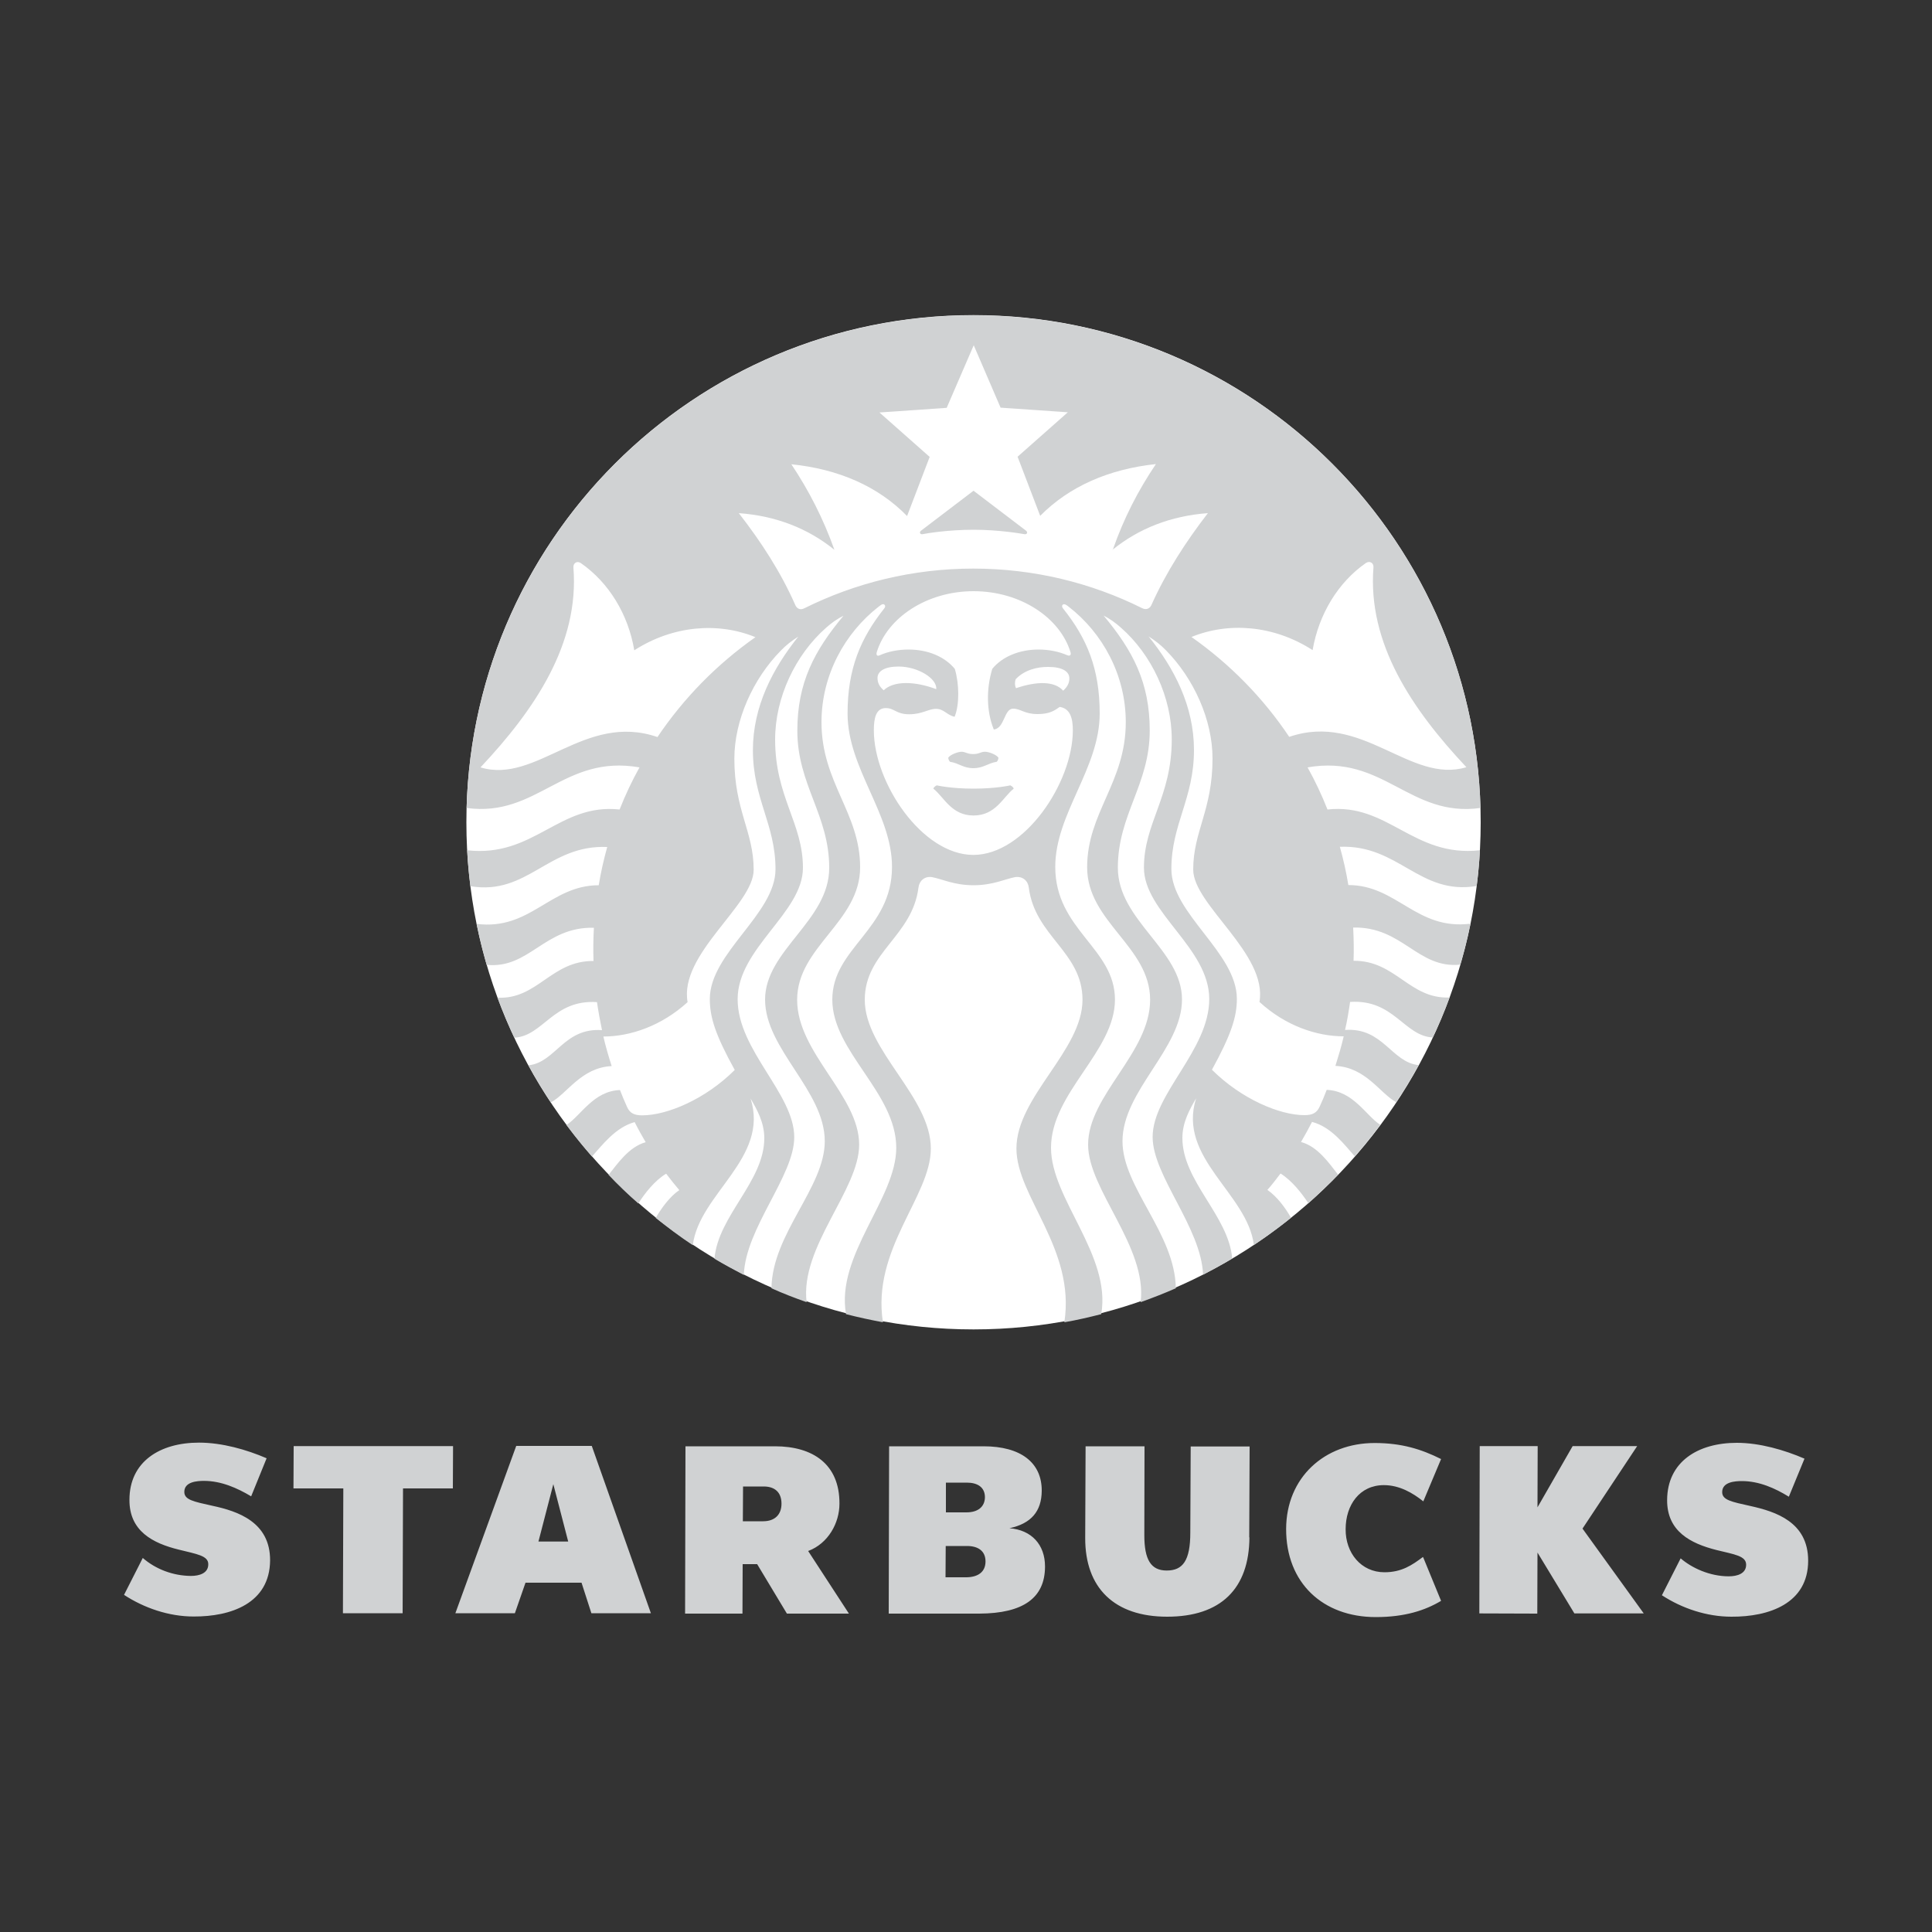 <?xml version="1.0" encoding="utf-8"?>
<!-- Generator: Adobe Illustrator 23.0.1, SVG Export Plug-In . SVG Version: 6.00 Build 0)  -->
<svg version="1.1" id="Layer_1" xmlns="http://www.w3.org/2000/svg" xmlns:xlink="http://www.w3.org/1999/xlink" x="0px" y="0px"
	 viewBox="0 0 1000 1000" enable-background="new 0 0 1000 1000" xml:space="preserve">
<rect x="0" y="0" width="1000" height="1000" fill="#333333" stroke="none"/>
<g id="Layer_x0020_1_2_">
	<path fill="#D0D2D3" d="M539.2,771.7c0.1-14.7-10.9-23.1-30.1-23.1h-48.9l-0.2,86.6h46.9c22.7-0.1,34-8.1,34-24.4
		c0-11.3-7-18.9-18.4-19.8C533.7,788.6,539.1,782.3,539.2,771.7L539.2,771.7z M500.2,782.8L500.2,782.8h-10.6v-15.4h10.8
		c5.6,0,9.4,2.4,9.4,7.6C509.7,780,506.1,782.8,500.2,782.8L500.2,782.8z M500.3,816.4L500.3,816.4h-10.9l0.1-16.2h11
		c5.8,0,9.6,2.6,9.6,8C510.1,813.5,506.4,816.3,500.3,816.4L500.3,816.4L500.3,816.4z M418.3,802.8L418.3,802.8
		c10.4-3.9,16.2-14.5,16.2-24.5c0.1-20.4-13.7-29.7-33.4-29.7h-46.3l-0.2,86.6h29.7l0.1-25.6h7.5l15.4,25.6h32.1L418.3,802.8
		L418.3,802.8z M395,787.4L395,787.4h-10.5l0.1-18h10.7c5.6,0,9.2,2.9,9.2,8.9C404.5,784.1,400.9,787.4,395,787.4L395,787.4
		L395,787.4z M935.9,807.8L935.9,807.8c0-20-16.8-25.4-29.9-28.3c-9.9-2.2-14.6-3.1-14.6-7.2c0-5.3,6.7-5.7,10.2-5.7
		c8.9,0,17.2,3.7,24.3,8.1l8.1-19.7c-10.4-4.5-23.2-8.2-35-8.2c-20.2,0-36,9.8-36.1,29.6c-0.1,16.2,12.1,22.5,25.6,25.9
		c9.3,2.3,15.3,3,15.3,7.6s-4.6,6-9,6c-9.8,0-19.1-4.3-24.9-9.3l-9.7,19.1c10.4,6.8,23.2,11.1,36,11.1
		C915.6,836.9,935.9,830,935.9,807.8L935.9,807.8L935.9,807.8z M139.8,807.7L139.8,807.7c0.1-19.9-16.7-25.5-29.8-28.3
		c-9.9-2.2-14.6-3.1-14.6-7.2c0-5.3,6.7-5.7,10.2-5.7c8.9,0,17.2,3.7,24.4,8l8-19.7c-10.4-4.5-23.1-8.1-35-8.1
		c-20.2,0-36,9.8-36,29.6c-0.1,16.2,12.1,22.5,25.6,25.8c9.2,2.3,15.3,3.1,15.2,7.6c0,4.6-4.6,6-9,6c-9.2-0.1-18.1-3.4-24.9-9.3
		l-9.7,19.1c10.4,6.8,23.2,11.2,36,11.2C119.5,836.8,139.6,829.9,139.8,807.7L139.8,807.7L139.8,807.7z M795.8,803.6L795.8,803.6
		l-0.1,31.6l-30-0.1l0.2-86.6h30l-0.1,31.7l18.2-31.7h33.4l-28.3,42.7l31.7,43.9h-35.9L795.8,803.6L795.8,803.6z M736.5,805.9
		L736.5,805.9c-5.5,4.1-10.9,7.9-19.9,7.9c-12.1,0-20.2-10-20.1-22.3c0-12.5,7.2-22.8,19.8-22.8c8,0,14.9,4,20.4,8.4l9.2-21.9
		c-10.2-5.1-20.4-8.3-34.4-8.3c-26,0-45.7,17.9-45.8,44.4c-0.1,28,19,45.7,46.4,45.7c15.1,0,25.6-3.5,33.8-8.4l-9.2-22.4
		L736.5,805.9z M286.4,768.2L286.4,768.2l-7.7,29.7h15.4L286.4,768.2L286.4,768.2z M306.1,835L306.1,835l-5.1-15.8h-29l-5.5,15.8
		h-30.8l31.5-86.6h39.1l30.6,86.6H306.1L306.1,835z M151.9,770.4L151.9,770.4l0.1-21.9h82.5l-0.1,21.9h-25.8l-0.2,64.6h-30.9
		l0.2-64.6H151.9z M646.7,795.6L646.7,795.6c-0.1,26.8-14.9,41.2-42.6,41.2c-27.2,0-42.5-14.8-42.4-40.8l0.2-47.4h30.5l-0.1,46
		c0,12.7,3.4,18.3,11.6,18.3c8.3,0,12.2-5.1,12.2-19.6l0.2-44.6h30.5l-0.2,47.2L646.7,795.6z"/>
	<path fill="#FFFFFF" d="M503.9,688.1c-145,0-262.5-117.5-262.5-262.5s117.5-262.5,262.5-262.5s262.5,117.5,262.5,262.5
		S648.9,688.1,503.9,688.1z"/>
	<path fill="#D0D2D3" d="M503.9,274.2c-13,0-24.1,1.8-26.4,2.3c-1.3,0.2-1.8-1-0.8-1.8l27.2-20.7l27.2,20.7c1,0.8,0.5,2-0.8,1.8
		C528,276.1,516.9,274.2,503.9,274.2z M483.1,408.2L483.1,408.2c5.5,4.3,9.3,13.9,20.8,13.9c11.5,0,15.3-9.6,20.8-13.9
		c-0.4-1.2-1.8-1.7-1.8-1.7s-7.2,1.7-19,1.7c-11.8,0-19-1.7-19-1.7S483.5,407,483.1,408.2z M497.8,389.1L497.8,389.1
		c-2.1,0-6.1,1.6-7,3.1c0.1,0.8,0.3,1.4,0.9,2.1c4.7,0.7,6.8,3.3,12.1,3.3s7.5-2.6,12.1-3.3c0.6-0.6,0.8-1.3,0.9-2.1
		c-0.9-1.5-4.9-3.1-7-3.1c-2.2,0-2.9,1.2-6.1,1.2c-3.2,0-3.9-1.2-6.1-1.2l0,0H497.8z M764.3,458.6L764.3,458.6
		c-29.7,4.9-40.3-21.5-70.8-20.3c1.8,6.4,3.3,13,4.4,19.8c25.2,0,35.2,23.5,63.2,20c-1.4,7.2-3.2,14.2-5.3,21.2
		c-22.1,2.2-29.8-19.8-55.4-19.2c0.3,6.1,0.4,11.6,0.2,17.2c21.8-0.2,28.9,19.9,49.7,19c-2.6,7.1-5.5,14-8.7,20.7
		c-14.9-0.8-20.1-19.9-42.8-18.4c-0.7,4.9-1.5,9.7-2.6,14.5c19.7-1.4,24,16.8,38.1,18.2c-3.6,6.6-7.5,12.9-11.6,19.2
		c-8.4-4.5-15.6-18-31.5-18.8c1.6-5.1,3.1-10.1,4.3-15.3c-14.1,0-30.2-5.5-43.6-17.8c4.3-24.9-34.3-50.2-34.3-68.5
		c0-19.8,10-30.8,10-57.5c0-19.9-9.6-41.3-24.1-56c-2.8-2.9-5.7-5.1-9-7.2c13.3,16.5,23.5,36.1,23.5,58.8
		c0,25.2-11.7,38.4-11.7,61.6c0,23.2,33.9,43.3,33.9,67.2c0,9.4-3,18.6-12.9,36.7c15.3,15.2,35.1,23.5,47.9,23.5
		c4.2,0,6.4-1.2,7.9-4.5c1.3-2.8,2.5-5.7,3.6-8.6c13.8,0.6,20.1,13.1,27.7,18.1c-4.2,5.6-8.6,11.1-13.2,16.3
		c-5.1-5.7-12-15.2-22.1-17.8c-1.8,3.5-3.7,7-5.7,10.4c8.7,2.3,14.6,11.1,19.2,16.9c-5,5.1-10.1,10-15.4,14.8
		c-3.4-5.2-8.6-11.8-14.4-15.4c-2.2,2.9-4.4,5.8-6.8,8.5c5,3.4,9.4,9.4,12.2,14.4c-6.2,5-12.6,9.7-19.2,14.1
		c-3.3-26.7-39.7-44.9-29.9-75.9c-3.2,5.5-7.1,12.3-7.1,20.5c0,22.4,23.9,40.2,25.8,62.4c-5,3-10,5.7-15.1,8.4
		c-0.9-24.4-26.1-51.2-26.1-71.3c0-22.3,29.3-44.9,29.3-71.4s-33.8-44.8-33.8-68s14.4-36.6,14.4-66.4c0-21.8-10.4-43.9-26.4-57.9
		c-2.8-2.5-5.6-4.5-8.9-6.2c15.1,18.1,23.9,34.6,23.9,59.5c0,28-16.5,43.5-16.5,71c0,27.4,33.2,42.6,33.2,68.2S581,564.5,581,590.7
		c0,23.9,27.2,47.7,27.6,76.1c-5.9,2.6-12.1,5-18.2,7.2c3.5-28.6-27.2-58.2-27.2-81.5c0-25.6,32.1-47.5,32.1-75
		c0-27.6-32.6-40.3-32.6-68.6c0-28.3,20-43.9,20-75.1c0-24.4-12-46.2-29.6-59.8c-0.3-0.2-0.7-0.6-1.1-0.8c-1.7-1.2-3,0.2-1.8,1.7
		c12.4,15.5,19,31.2,19,54.4c0,28.5-23,51.8-23,79.4c0,32.6,30.9,42,30.9,68.7c0,26.8-33.1,48.2-33.1,76.7c0,26.4,31.3,55.6,26,86.1
		c-6.3,1.6-12.7,3.1-19.1,4.2c5.9-37.9-24.8-65.1-24.8-89.9c0-26.8,34.2-50.8,34.2-77c0-24.8-24.6-32.8-27.8-58.1
		c-0.4-3.5-3.2-6-7.1-5.4c-5,0.9-11.4,4.2-21.5,4.2s-16.5-3.3-21.5-4.2c-3.8-0.6-6.6,1.9-7,5.4c-3.2,25.3-27.8,33.4-27.8,58.1
		c0,26.2,34.2,50.2,34.2,77c0,24.8-30.7,52-24.8,89.9c-6.4-1.2-12.9-2.6-19.1-4.2c-5.4-30.5,26-59.7,26-86.1
		c0-28.5-33.1-49.8-33.1-76.7c0-26.8,30.9-36.1,30.9-68.7c0-27.6-23-50.9-23-79.4c0-23.2,6.7-38.9,19-54.4c1.2-1.4-0.2-3-1.8-1.7
		c-0.4,0.2-0.7,0.6-1.1,0.8c-17.5,13.6-29.6,35.4-29.6,59.8c0,31.3,20,46.9,20,75.1c0,28.3-32.6,41.1-32.6,68.6
		c0,27.6,32.1,49.5,32.1,75c0,23.4-30.7,52.9-27.2,81.5c-6.2-2.2-12.2-4.5-18.2-7.2c0.4-28.3,27.6-52.2,27.6-76.1
		c0-26.2-30.9-47.7-30.9-73.3s33.2-40.8,33.2-68.2c0-27.4-16.5-43-16.5-71c0-24.9,8.8-41.4,23.9-59.5c-3.4,1.7-6.2,3.7-9,6.2
		c-16,14.1-26.4,36.2-26.4,57.9c0,29.7,14.4,43.2,14.4,66.4s-33.8,41.6-33.8,68s29.3,48.9,29.3,71.4c0,20.1-25.2,46.9-26.1,71.3
		c-5.1-2.7-10.2-5.4-15.2-8.4c1.9-22.3,25.8-40,25.8-62.4c0-8.2-3.9-15-7.1-20.5c9.8,30.9-26.6,49.2-29.9,75.9
		c-6.7-4.4-13-9.2-19.2-14.1c2.9-5,7.2-11,12.2-14.4c-2.3-2.7-4.6-5.6-6.8-8.5c-5.9,3.5-11.1,10.2-14.4,15.4
		c-5.4-4.7-10.5-9.6-15.4-14.8c4.6-5.7,10.5-14.5,19.2-16.9c-2-3.4-3.9-6.8-5.7-10.4c-10,2.7-17,12.2-22.1,17.8
		c-4.6-5.2-9-10.7-13.2-16.3c7.6-5,14-17.6,27.7-18.1c1.1,2.9,2.3,5.7,3.6,8.6c1.4,3.3,3.7,4.5,7.9,4.5c12.8,0,32.7-8.3,47.9-23.5
		c-10-18.1-12.9-27.2-12.9-36.7c0-23.9,34-44,34-67.2c0-23.2-11.7-36.5-11.7-61.6c0-22.7,10.3-42.3,23.5-58.8
		c-3.3,2.1-6.2,4.3-9,7.2c-14.5,14.7-24.1,36.2-24.1,56c0,26.7,10,37.7,10,57.5c0,18.2-38.7,43.6-34.2,68.5
		c-13.5,12.3-29.6,17.8-43.6,17.8c1.2,5.2,2.7,10.3,4.3,15.3c-15.9,0.8-23.1,14.4-31.5,18.8c-4.1-6.2-8-12.6-11.6-19.2
		c14.1-1.4,18.3-19.6,38.1-18.2c-1-4.8-1.9-9.6-2.6-14.5c-22.7-1.5-27.8,17.6-42.8,18.4c-3.2-6.8-6.1-13.7-8.7-20.7
		c20.7,1,27.8-19.2,49.7-19c-0.2-5.8-0.1-11.9,0.2-17.2c-25.6-0.6-33.4,21.4-55.5,19.2c-2-7-3.8-14.1-5.2-21.2
		c27.9,3.5,38-20,63.2-20c1.1-6.8,2.6-13.3,4.4-19.8c-30.5-1.3-41.1,25.2-70.8,20.3c-0.8-6.2-1.4-12.4-1.7-18.6
		c34.6,3.9,47.5-24.5,78.9-21.1c3-7.6,6.4-14.8,10.3-21.8c-39.4-6.9-52.8,26-89.5,21c3.9-141.5,119.9-255,262.4-255
		s258.5,113.5,262.4,255c-36.7,5.1-50.1-27.9-89.5-21c3.9,7,7.3,14.2,10.3,21.8c31.4-3.5,44.4,24.9,78.9,21.1
		c-0.3,6.3-0.9,12.5-1.7,18.6l0,0H764.3z M328.3,336.6L328.3,336.6c-3.1-18.6-13.2-35.1-27.6-45.1c-2-1.4-4.1-0.1-3.9,2.3
		c3.1,39.3-19.9,73.4-48.1,103.4c29.1,8.8,53.9-28.7,91.6-15.7c13.6-20.2,30.8-37.7,50.7-51.7C371.8,321.9,348.3,323.7,328.3,336.6
		L328.3,336.6z M453.8,337.6L453.8,337.6c-0.4,1.4,0.2,2.3,1.7,1.5c4.3-1.9,9.4-2.9,14.8-2.9c10,0,18.7,3.7,23.9,10
		c2.3,7.6,2.5,18.5-0.1,24.8c-4.1-0.9-5.5-4.1-9.6-4.1c-4,0-7.1,2.8-13.9,2.8c-6.8,0-7.6-3.2-12.1-3.2c-5.2,0-6.2,5.4-6.2,11.5
		c0,27.2,25,64.5,51.5,64.5s51.5-37.4,51.5-64.5c0-6.1-1.3-11.3-6.8-12.1c-2.7,1.9-5.2,3.7-11.5,3.7c-6.8,0-8.7-2.8-12.6-2.8
		c-4.8,0-4.3,10.1-10,10.8c-3.8-9.2-4-20.9-0.8-31.4c5.1-6.3,14-10,23.9-10c5.4,0,10.4,1,14.8,2.9c1.6,0.7,2.2-0.2,1.8-1.5
		c-5.4-17.8-25.8-31.6-50.2-31.6C479.6,306,459.2,319.8,453.8,337.6L453.8,337.6z M525.7,351.6L525.7,351.6
		c-0.5,1.3-0.5,3.2,0.2,4.6c10.6-3.6,19.9-3.8,24.4,1.3c2.4-2.2,3.2-4.2,3.2-6.4c0-3.5-3.6-5.9-10.9-5.9
		C536.8,345.1,530,346.9,525.7,351.6L525.7,351.6z M484.6,356.7L484.6,356.7c0.5-5.5-9.5-11.7-19.5-11.7c-7.2,0-10.9,2.4-10.9,5.9
		c0,2.3,0.8,4.3,3.2,6.4C462.5,352.3,473.4,352.5,484.6,356.7L484.6,356.7z M576,284.5L576,284.5c5.7-16.3,13-30.5,22.3-44.3
		c-24.4,2.6-44.9,11.6-59.9,26.8l-11.7-30.6l26-23l-34.8-2.4l-13.9-32.3L490,211.1l-34.8,2.4l26,23l-11.7,30.6
		c-14.9-15.3-35.4-24.3-59.9-26.8c9.2,13.8,16.5,28.1,22.3,44.3c-13.5-11-30.2-17.6-49.5-19c11.6,14.9,21.8,30.6,29.3,47.7
		c0.9,1.9,2.7,2.6,4.7,1.5c26.4-13.1,56-20.5,87.4-20.5s61.1,7.4,87.4,20.5c2,1,3.8,0.3,4.7-1.5c7.6-17,17.8-32.8,29.3-47.7
		c-19.2,1.4-35.9,8-49.4,19H576z M759,397.1L759,397.1c-28.2-30-51.2-64.1-48.1-103.4c0.2-2.3-1.9-3.6-3.9-2.3
		c-14.4,10-24.4,26.5-27.6,45.1c-20-12.9-43.4-14.7-62.7-6.8c19.9,14,37.1,31.5,50.6,51.7C705.2,368.4,729.9,405.9,759,397.1
		L759,397.1z"/>
</g>
</svg>
